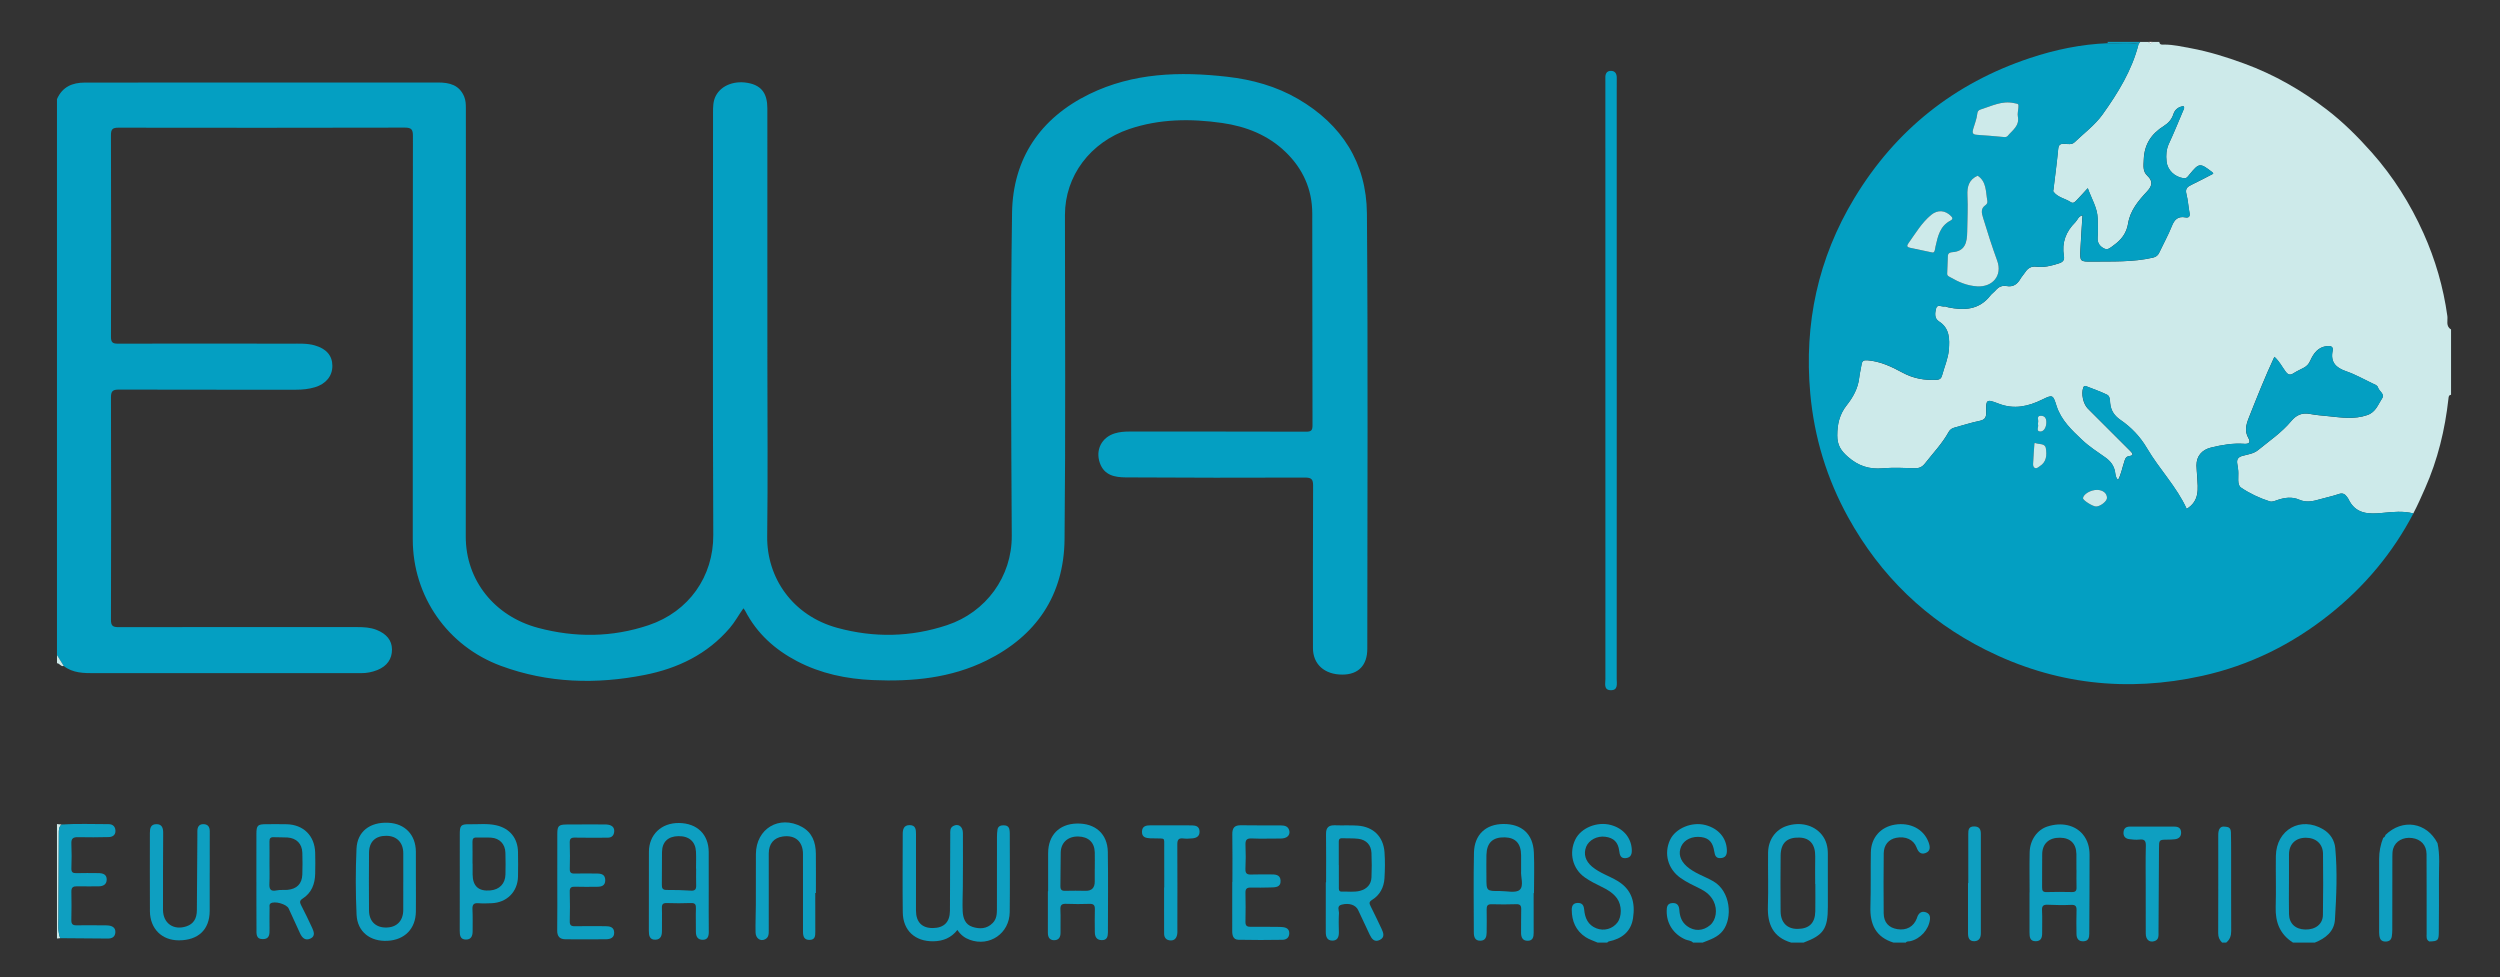 <?xml version="1.0" encoding="UTF-8"?>
<svg id="Ebene_1" data-name="Ebene 1" xmlns="http://www.w3.org/2000/svg" version="1.1" viewBox="0 0 220 86">
  <rect x="0" y="0" width="220" height="86" fill="#333333" stroke="none"/>
  <defs>
    <style>
      .cls-1 {
        fill: #cdeaea;
      }

      .cls-1, .cls-2, .cls-3, .cls-4, .cls-5 {
        stroke-width: 0px;
      }

      .cls-2 {
        fill: #039fc2;
      }

      .cls-3 {
        fill: #fdfdfd;
      }

      .cls-4 {
        fill: #049fc2;
      }

      .cls-5 {
        fill: #0e9fc1;
      }
    </style>
  </defs>
  <path class="cls-4" d="M5.015,8.719c.469-1.072,1.343-1.452,2.454-1.452,6.399.001,12.797-.003,19.196-.004,3.959-.001,7.918.002,11.877-.002.997-.001,1.873.203,2.306,1.241.142.341.148.698.148,1.06-.002,12.551.011,25.102-.009,37.653-.006,3.862,2.548,7.02,6.364,8.037,3.26.869,6.524.843,9.734-.238,3.536-1.192,5.701-4.285,5.684-7.93-.056-12.391-.021-24.782-.022-37.173,0-.501.001-1.001.236-1.463.494-.969,1.734-1.422,3.026-1.109,1.037.252,1.518.933,1.518,2.2.003,7.455.002,14.909.002,22.364,0,5.096.049,10.193-.016,15.289-.047,3.65,2.232,6.98,6.159,8.056,3.239.887,6.475.829,9.675-.237,3.427-1.141,5.709-4.268,5.689-7.865-.052-9.473-.115-18.947.025-28.418.071-4.781,2.492-8.345,6.809-10.451,3.844-1.874,7.96-1.997,12.127-1.522,2.205.252,4.312.835,6.236,1.955,3.855,2.246,6.021,5.644,6.056,10.074.101,12.77.036,25.541.033,38.312-0,1.456-.786,2.263-2.183,2.269-1.576.008-2.599-.909-2.599-2.333-.001-4.757-.01-9.513.013-14.27.003-.561-.113-.738-.71-.735-5.259.02-10.518.017-15.776-.016-.949-.006-1.899-.172-2.282-1.274-.398-1.143.158-2.245,1.313-2.599.425-.131.86-.161,1.302-.161,5.179.003,10.358-.005,15.537.012.455.002.565-.121.564-.567-.017-6.215-.008-12.431-.022-18.646-.005-2.124-.831-3.933-2.341-5.393-1.552-1.5-3.481-2.26-5.598-2.562-2.76-.394-5.497-.368-8.171.536-3.424,1.159-5.656,4.121-5.654,7.571.005,9.513.063,19.026-.035,28.538-.051,4.904-2.47,8.486-6.867,10.658-3.144,1.553-6.532,1.872-9.985,1.724-2.338-.1-4.587-.565-6.681-1.659-1.963-1.026-3.537-2.445-4.567-4.429-.036-.069-.088-.13-.157-.23-.42.584-.744,1.198-1.195,1.725-1.983,2.321-4.583,3.565-7.503,4.141-4.267.841-8.503.726-12.63-.795-4.717-1.738-7.77-6.128-7.771-11.14-.001-11.832-.005-23.663.013-35.495.001-.567-.123-.738-.709-.736-8.398.02-16.797.019-25.195.006-.516-.001-.671.123-.669.662.021,5.916.02,11.832.002,17.747-.002.494.157.599.612.598,5.079-.012,10.158-.01,15.237 0.0.696.001,1.4-.044,2.085.152,1.017.291,1.544.898,1.55,1.794.006.896-.566,1.6-1.545,1.891-.54.16-1.092.215-1.656.214-5.199-.005-10.398.008-15.597-.011-.56-.002-.688.167-.686.706.019,6.515.021,13.031-.001,19.546-.002.557.179.655.68.654,6.998-.013,13.997-.008,20.996-.005.579 0,1.151.027,1.705.248.871.348,1.341.917,1.35,1.709.009.844-.43,1.48-1.292,1.824-.446.178-.913.272-1.401.272-7.818-.003-15.637-.004-23.455.001-.965.001-1.923.003-2.739-.628-.198-.32-.396-.641-.594-.961,0-16.309,0-32.618,0-48.928Z"/>
  <path class="cls-1" d="M215.703,34.742c-.217.019-.221.174-.24.343-.304,2.732-.94,5.374-2.062,7.898-.33.741-.65,1.484-1.031,2.2-.883-.225-1.781-.139-2.663-.049-1.261.128-2.423.132-3.06-1.234-.025-.053-.066-.1-.1-.149-.184-.269-.389-.396-.748-.27-.524.184-1.075.29-1.609.446-.617.18-1.228.328-1.857.051-.638-.281-1.276-.192-1.911.022-.227.077-.469.196-.697.123-.896-.287-1.76-.696-2.522-1.213-.368-.25-.196-.974-.242-1.487-.018-.198-.05-.396-.084-.592-.069-.397.051-.607.482-.721.456-.121.964-.189,1.34-.495,1.003-.819,2.087-1.554,2.923-2.555.459-.55.963-.764,1.664-.629.527.102,1.067.14,1.602.195,1.147.118,2.283.3,3.434-.1.753-.262.943-.935,1.303-1.476.249-.373-.258-.611-.36-.937-.068-.217-.279-.269-.457-.353-.776-.367-1.528-.802-2.334-1.079-.917-.314-1.413-.794-1.206-1.813.074-.365-.162-.438-.469-.411-.814.07-1.216.654-1.504,1.296-.137.306-.316.48-.582.621-.3.158-.611.298-.895.481-.303.195-.485.119-.69-.155-.316-.422-.547-.915-.986-1.296-.834,1.793-1.546,3.589-2.258,5.387-.24.607-.376,1.157-.028,1.761.231.4.025.535-.377.506-.987-.071-1.946.096-2.903.327-.804.194-1.296.749-1.289,1.573.003.338.045.676.064,1.014.057,1.029.237,2.096-.927,2.813-.888-1.953-2.412-3.495-3.489-5.329-.604-1.03-1.384-1.844-2.343-2.503-.531-.365-.835-.816-.9-1.459-.027-.265-.011-.628-.274-.756-.59-.287-1.216-.502-1.827-.745-.13-.051-.21-.035-.268.122-.199.539-.002,1.438.409,1.848,1.244,1.239,2.482,2.485,3.727,3.723.213.212.344.396-.091.451-.344.044-.374.317-.454.557-.169.51-.26,1.049-.526,1.544-.234-.225-.228-.485-.267-.711-.1-.568-.415-.957-.873-1.28-.684-.484-1.401-.941-2.006-1.513-.92-.869-1.867-1.747-2.272-3.014-.307-.961-.326-1.013-1.226-.569-1.262.621-2.502.906-3.881.368-1.067-.416-1.112-.363-1.081.775.013.476-.145.657-.605.75-.721.146-1.422.383-2.135.571-.242.064-.432.161-.561.396-.561,1.021-1.37,1.858-2.08,2.769-.242.311-.514.442-.918.429-.939-.03-1.885-.075-2.817.005-1.185.102-2.139-.209-3.05-1.007-.622-.544-.942-1.031-.94-1.889.002-1.007.203-1.864.831-2.656.558-.704.993-1.486,1.1-2.411.046-.395.145-.783.208-1.176.05-.314.18-.397.525-.369,1.13.091,2.122.566,3.081,1.086.954.517,1.936.689,2.996.633.304-.016.416-.146.485-.4.204-.75.534-1.488.594-2.249.071-.902.087-1.879-.861-2.481-.444-.281-.359-.755-.265-1.144.102-.421.503-.129.765-.181.087-.018.189.053.286.073,1.423.295,2.745.235,3.734-1.041.133-.172.329-.294.469-.462.255-.303.571-.434.953-.366.577.103.941-.158,1.214-.633.119-.206.29-.381.421-.581.238-.366.54-.547,1-.489.666.084,1.298-.084,1.935-.283.383-.12.539-.282.473-.662-.201-1.17.175-2.146,1.004-2.966.196-.195.264-.531.633-.608-.063,1.021-.133,1.994-.181,2.968-.055,1.109-.046,1.113,1.067,1.101,1.774-.021,3.554.056,5.306-.346.289-.066.448-.198.567-.453.363-.777.787-1.53,1.103-2.325.232-.584.544-.883,1.189-.767.314.056.428-.079.365-.409-.105-.547-.133-1.112-.273-1.648-.122-.465.089-.639.45-.81.647-.308,1.278-.648,1.917-.977-.035-.056-.048-.099-.077-.121-1.106-.851-1.161-.845-2.027.204-.137.166-.233.361-.52.317-.773-.118-1.403-.7-1.489-1.471-.06-.536-.029-1.063.21-1.58.445-.958.843-1.937,1.254-2.91.049-.115.146-.24.03-.381-.452.043-.769.317-.89.702-.152.479-.458.801-.845,1.044-1.102.692-1.718,1.619-1.764,2.966-.019.54-.109,1.018.327,1.422.5.464.418.884-.029,1.363-.762.817-1.492,1.671-1.677,2.833-.133.833-.591,1.434-1.266,1.912-.265.188-.5.459-.845.284-.372-.189-.605-.483-.572-.959.038-.557.023-1.119.007-1.678-.026-.934-.527-1.704-.872-2.67-.374.406-.651.719-.942,1.02-.148.153-.311.374-.556.21-.502-.335-1.163-.409-1.538-.942-.026-.036.01-.116.017-.175.142-1.188.303-2.374.416-3.564.036-.376.184-.464.522-.455.311.009.66.108.921-.142.836-.8,1.798-1.515,2.46-2.442,1.353-1.895,2.585-3.885,3.169-6.188.049-.066.098-.132.147-.198.24,0,.48,0,.72,0,.12.152.24.159.36,0h.6c.041.302.278.235.464.236.781.004,1.54.178,2.299.318,1.605.297,3.159.784,4.694,1.346,2.64.965,5.052,2.346,7.268,4.043,1.45,1.11,2.748,2.405,3.97,3.781,1.895,2.135,3.392,4.52,4.553,7.102,1.044,2.324,1.753,4.765,2.104,7.305.052.376-.162.894.324,1.171v5.756Z"/>
  <path class="cls-5" d="M201.785,82.95c-1.149-.729-1.565-1.793-1.524-3.124.046-1.497-.007-2.997.015-4.495.035-2.326,2.181-3.528,4.166-2.35.633.376.997.971,1.061,1.656.194,2.09.099,4.189-.027,6.279-.064,1.059-.83,1.659-1.771,2.033h-1.92ZM201.431,77.744h-.003c0,.897-.014,1.795.004,2.692.017.836.561,1.341,1.422,1.362.906.023,1.551-.471,1.563-1.282.028-1.794.029-3.589.008-5.383-.01-.875-.629-1.416-1.519-1.411-.895.004-1.464.557-1.474,1.45-.009.857-.002,1.715-.002,2.572Z"/>
  <path class="cls-5" d="M157.632,82.95c-1.604-.469-2.108-1.618-2.057-3.184.051-1.576-.002-3.155.016-4.733.013-1.126.653-2.019,1.625-2.342,1.188-.396,2.405-.098,3.1.762.394.487.532,1.058.533,1.67.003,1.558.002,3.115.002,4.673,0,1.943-.376,2.496-2.139,3.154h-1.08ZM159.749,77.793h-.013c0-.798-.013-1.596.003-2.394.022-1.073-.454-1.664-1.393-1.692-1.085-.033-1.636.47-1.65,1.572-.021,1.637-.017,3.274-.003,4.91.008.997.572,1.563,1.499,1.554,1.021-.01,1.538-.517,1.554-1.555.013-.798.003-1.597.003-2.395Z"/>
  <path class="cls-5" d="M148.993,82.95c-.19-.198-.468-.18-.699-.284-1.021-.459-1.643-1.39-1.625-2.504.005-.331.03-.655.478-.692.452-.037.61.227.635.613.036.561.205,1.058.669,1.407.645.484,1.418.449,2.037-.075.534-.452.671-1.375.313-2.098-.25-.505-.656-.842-1.15-1.09-.606-.305-1.227-.582-1.782-.98-1.1-.789-1.463-2.128-.906-3.334.473-1.022,1.922-1.628,3.126-1.306,1.138.304,1.838,1.128,1.876,2.196.014.389-.091.672-.533.71-.432.037-.523-.237-.578-.591-.124-.801-.467-1.165-1.133-1.258-.791-.11-1.508.221-1.774.817-.277.621-.105,1.23.49,1.762.683.61,1.565.865,2.34,1.313,1.528.884,1.696,3.215.848,4.329-.464.609-1.142.8-1.792,1.064h-.84Z"/>
  <path class="cls-5" d="M140.594,82.95c-.356-.159-.742-.273-1.064-.484-.852-.56-1.213-1.398-1.216-2.399-.001-.328.1-.59.502-.608.417-.018.557.209.591.584.066.737.333,1.362,1.079,1.652.673.261,1.403.051,1.834-.497.418-.532.412-1.538-.02-2.137-.349-.484-.842-.773-1.371-1.028-.501-.242-1.005-.496-1.459-.814-1.091-.766-1.422-2.163-.839-3.348.505-1.026,1.929-1.601,3.139-1.267,1.066.294,1.756,1.091,1.824,2.112.026.389-.034.745-.51.798-.459.051-.546-.25-.593-.636-.094-.77-.486-1.143-1.224-1.243-.71-.097-1.443.284-1.681.873-.259.641-.068,1.264.512,1.754.666.563,1.503.816,2.238,1.256,1.294.775,1.577,1.947,1.369,3.292-.183,1.189-.998,1.808-2.142,2.038-.048.01-.087.068-.131.103h-.84Z"/>
  <path class="cls-5" d="M166.63,82.95c-1.562-.483-2.083-1.61-2.034-3.155.05-1.595.01-3.194.038-4.79.023-1.29.858-2.23,2.111-2.435,1.365-.223,2.547.399,2.97,1.551.146.396.187.78-.274.949-.42.154-.638-.106-.788-.504-.259-.686-.977-1-1.787-.839-.664.132-1.09.625-1.098,1.372-.019,1.756-.021,3.513-.004,5.27.008.803.444,1.274,1.202,1.397.806.13,1.434-.217,1.714-.948.028-.074.045-.154.081-.224.145-.28.362-.421.684-.322.317.098.429.317.391.644-.107.895-.852,1.716-1.747,1.912-.13.029-.285-.019-.379.123h-1.08Z"/>
  <path class="cls-5" d="M195.546,82.95c-.234-.227-.346-.486-.345-.829.011-2.851.007-5.702.005-8.553-0-.243-.003-.492.154-.686.16-.197.399-.143.614-.113.278.039.342.263.348.487.017.618.017,1.236.018,1.853.002,2.273-.006,4.546.006,6.818.002.42-.114.758-.44,1.022h-.36Z"/>
  <path class="cls-1" d="M5.015,72.517c.135.013.269.026.404.04-.243.203-.244.478-.245.763-.008,2.49-.022,4.981-.031,7.471-.002.593-.064,1.194.154,1.768-.094.01-.189.021-.283.031,0-3.358,0-6.715,0-10.073Z"/>
  <path class="cls-5" d="M188.347,3.682c-.049.066-.098.132-.147.198-.901-.172-1.811-.029-2.716-.072-.006-.042-.011-.083-.017-.125.96,0,1.92,0,2.88,0Z"/>
  <path class="cls-1" d="M5.015,57.647c.198.32.396.641.594.961-.262.075-.362-.244-.594-.242,0-.24,0-.48,0-.72Z"/>
  <path class="cls-3" d="M189.427,3.682c-.12.159-.24.152-.36,0h.36Z"/>
  <path class="cls-2" d="M185.484,3.808c.905.043,1.814-.1,2.716.072-.584,2.304-1.816,4.294-3.169,6.188-.662.927-1.623,1.642-2.46,2.442-.261.249-.61.15-.921.142-.338-.009-.487.079-.522.455-.113,1.19-.274,2.376-.416,3.564-.007.059-.042.138-.017.175.375.533,1.036.608,1.538.942.245.164.408-.058.556-.21.291-.3.568-.613.942-1.02.345.966.846,1.735.872,2.67.016.559.031,1.121-.007,1.678-.033.476.2.77.572.959.345.175.58-.096.845-.284.675-.479,1.133-1.079,1.266-1.912.185-1.162.916-2.016,1.677-2.833.446-.478.528-.899.029-1.363-.435-.404-.345-.883-.327-1.422.046-1.347.663-2.273,1.764-2.966.387-.243.693-.565.845-1.044.122-.385.438-.659.89-.702.117.14.019.265-.03.381-.412.973-.81,1.952-1.254,2.91-.24.517-.27,1.044-.21,1.58.087.771.716,1.353,1.489,1.471.287.044.383-.151.52-.317.866-1.049.921-1.054,2.027-.204.029.022.042.066.077.121-.64.328-1.271.669-1.917.977-.361.172-.572.346-.45.81.141.536.168,1.101.273,1.648.064.33-.051.465-.365.409-.645-.116-.958.183-1.189.767-.316.796-.74,1.548-1.103,2.325-.119.255-.278.387-.567.453-1.752.402-3.532.326-5.306.346-1.113.013-1.122.009-1.067-1.101.048-.974.118-1.946.181-2.968-.37.076-.437.413-.633.608-.829.821-1.205,1.796-1.004,2.966.066.381-.091.543-.473.662-.638.199-1.27.367-1.935.283-.461-.058-.762.123-1.0.489-.131.2-.302.375-.421.581-.274.475-.638.736-1.214.633-.382-.068-.699.063-.953.366-.141.167-.336.29-.469.462-.989,1.276-2.311,1.336-3.734,1.041-.097-.02-.199-.09-.286-.073-.262.053-.664-.24-.765.181-.094.389-.178.863.265,1.144.948.601.932,1.578.861,2.481-.06.76-.389,1.499-.594,2.249-.069.254-.181.384-.485.4-1.06.056-2.043-.116-2.996-.633-.959-.52-1.951-.996-3.081-1.086-.345-.028-.475.056-.525.369-.063.393-.162.781-.208,1.176-.107.925-.541,1.707-1.1,2.411-.628.792-.829,1.648-.831,2.656-.002.857.318,1.344.94,1.889.911.797,1.865,1.108,3.05,1.007.933-.08,1.879-.035,2.817-.005.404.013.675-.118.918-.429.71-.911,1.518-1.748,2.08-2.769.129-.235.319-.332.561-.396.713-.188,1.414-.425,2.135-.571.461-.093.618-.274.605-.75-.031-1.138.015-1.191,1.081-.775,1.379.538,2.619.253,3.881-.368.901-.443.919-.391,1.226.569.405,1.266,1.351,2.144,2.272,3.014.605.572,1.322,1.029,2.006,1.513.458.324.773.712.873,1.28.04.226.033.486.267.711.266-.494.357-1.034.526-1.544.08-.24.109-.513.454-.557.434-.056.304-.239.091-.451-1.245-1.239-2.483-2.484-3.727-3.723-.411-.409-.609-1.309-.409-1.848.058-.156.138-.173.268-.122.612.243,1.237.457,1.827.745.263.128.247.492.274.756.065.643.369,1.094.9,1.459.96.66,1.739,1.474,2.343,2.503,1.077,1.834,2.601,3.376,3.489,5.329,1.164-.716.985-1.784.927-2.813-.019-.338-.061-.676-.064-1.014-.007-.825.484-1.379,1.289-1.573.957-.231,1.915-.397,2.903-.327.402.029.608-.106.377-.506-.349-.604-.213-1.154.028-1.761.712-1.798,1.424-3.594,2.258-5.387.439.381.67.874.986,1.296.205.274.388.35.69.155.284-.183.595-.323.895-.481.266-.14.445-.315.582-.621.287-.642.69-1.226,1.504-1.296.307-.026.543.046.469.411-.207,1.019.289,1.499,1.206,1.813.807.276,1.559.712,2.334,1.079.178.084.389.136.457.353.102.326.608.564.36.937-.36.541-.55,1.214-1.303,1.476-1.151.401-2.286.218-3.434.1-.535-.055-1.075-.093-1.602-.195-.7-.135-1.205.08-1.664.629-.835,1.001-1.92,1.736-2.923,2.555-.376.307-.883.374-1.34.495-.431.114-.551.325-.482.721.034.197.066.394.084.592.046.513-.127,1.237.242,1.487.762.517,1.626.926,2.522,1.213.228.073.47-.046.697-.123.634-.215,1.273-.303,1.911-.022.629.277,1.24.129,1.857-.051.534-.156,1.085-.262,1.609-.446.359-.126.564.001.748.27.034.049.075.096.1.149.637,1.367,1.799,1.362,3.06,1.234.881-.089,1.78-.176,2.663.049-1.819,3.474-4.281,6.42-7.343,8.863-3.34,2.666-7.09,4.521-11.264,5.44-6.606,1.455-12.98.746-19.046-2.3-5.23-2.626-9.257-6.53-12.085-11.647-1.875-3.393-2.988-7.03-3.339-10.899-.558-6.155.687-11.917,3.883-17.203,3.623-5.992,8.794-10.107,15.452-12.324,2.224-.74,4.505-1.215,6.855-1.305ZM174.031,15.46c-.761.341-.938.954-.897,1.751.054,1.055-.008,2.116-.021,3.174-.011.925-.164,1.74-1.343,1.808-.176.01-.351.097-.359.331-.018.518-.041,1.035-.06,1.553-.008.205.164.254.298.332.727.419,1.458.736,2.341.79,1.359.084,2.238-.958,1.768-2.248-.457-1.255-.866-2.526-1.252-3.805-.132-.437-.209-.802.226-1.101.12-.083.183-.215.155-.367-.148-.808-.064-1.707-.856-2.219ZM177.619,9.48c.028-.369.018-.321-.384-.408-1.072-.233-1.985.268-2.946.563-.186.057-.269.186-.283.342-.046.483-.238.925-.368,1.384-.087.308-.065.482.326.503.757.039,1.511.125,2.267.185.154.012.329.052.45-.091.421-.501,1.053-.883.893-1.704-.048-.246.027-.515.046-.774ZM170.006,22.212c.276.091.265-.272.323-.523.204-.896.388-1.796,1.317-2.277.135-.07.256-.172.074-.368-.516-.552-1.201-.617-1.792-.121-.836.702-1.381,1.639-2.004,2.513-.145.203-.095.318.156.368.585.117,1.168.247,1.928.408ZM184.559,43.11c-.571-.011-1.23.375-1.252.734-.011.18.848.726,1.147.729.365.004.954-.452.962-.745.011-.41-.344-.708-.856-.718ZM179.029,39.003c-.039.582-.086,1.171-.115,1.761-.007.152-.014.341.158.418.171.077.291-.07.423-.152.612-.379.632-.997.54-1.581-.072-.46-.599-.326-.921-.461-.015-.006-.038.006-.086.015ZM179.348,37.37c.074.168-.207.585.188.604.304.014.502-.318.536-.679.036-.388-.057-.712-.483-.706-.418.006-.165.396-.238.604-.012.035-.002.078-.002.177Z"/>
  <path class="cls-4" d="M142.274,33.544c0,8.734.002,17.468-.004,26.201-0.0.413.144,1.006-.527.993-.637-.012-.467-.596-.467-.979-.006-17.527-.004-35.055-.003-52.583,0-.1.004-.2-.001-.3-.017-.368.108-.654.516-.639.362.013.494.278.487.625-.008.36-.003.72-.003,1.079,0,8.534,0,17.068 0,25.602Z"/>
  <path class="cls-5" d="M84.25,81.836c-.545.7-1.261.982-2.103.997-1.613.028-2.682-.939-2.703-2.546-.03-2.297-.005-4.596-.004-6.893 0-.418.095-.783.605-.783.534-.001.564.383.563.795-.006,2.238-.005,4.476-.002,6.714.001,1.018.52,1.556,1.482,1.548.989-.009,1.502-.526,1.507-1.521.01-2.238.017-4.475.028-6.713.001-.276-.043-.575.26-.744.433-.242.847.026.853.608.016,1.598-0,3.196-.007,4.794-.003.699-.046,1.399-.013,2.096.029.6.221,1.174.865,1.379.632.201,1.258.188,1.777-.342.342-.349.372-.778.373-1.218.005-2.118.001-4.236.004-6.354 0-.219.011-.44.046-.655.048-.292.274-.371.534-.372.266-.001.47.1.519.39.02.117.027.238.027.357.002,2.298.022,4.596-.005,6.893-.023,1.874-1.771,3.067-3.509,2.439-.445-.161-.806-.429-1.096-.87Z"/>
  <path class="cls-5" d="M22.562,77.594c-.001-1.398-.004-2.796.001-4.195.003-.77.104-.867.867-.87.6-.002,1.199-.011,1.799.004,1.477.036,2.462,1.013,2.507,2.494.019.619.012,1.238-0,1.858-.018.906-.316,1.689-1.109,2.195-.284.181-.248.343-.125.586.334.658.666,1.316.969,1.988.145.323.3.723-.142.935-.464.223-.746-.059-.932-.471-.33-.726-.666-1.448-.997-2.173-.176-.385-1.252-.688-1.589-.443-.137.1-.087.255-.088.388-.006.619-.013,1.239-.003,1.858.007.443.012.898-.592.895-.632-.003-.555-.5-.558-.916-.004-.699-.005-1.398-.006-2.097-.001-.679-0-1.358-.001-2.037ZM23.715,75.974c0,.579.022,1.159-.007,1.737-.024.479.048.771.639.643.307-.066.637-.018.954-.047.821-.075,1.276-.537,1.304-1.35.022-.638.021-1.279.001-1.917-.025-.791-.517-1.289-1.314-1.341-.398-.026-.799-.002-1.198-.025-.291-.016-.386.104-.381.382.011.639.004,1.278.002,1.917Z"/>
  <path class="cls-5" d="M62.368,78.454c0,1.178-.008,2.356.005,3.534.004.389-.086.708-.522.715-.441.007-.618-.283-.613-.712.008-.679-.022-1.359.003-2.036.013-.353-.061-.504-.452-.488-.698.03-1.399.023-2.097.002-.331-.01-.457.082-.445.431.024.658-.004,1.318.005,1.977.006.422-.083.799-.573.817-.512.019-.582-.359-.581-.784.008-2.316-.004-4.632.006-6.948.006-1.52,1.098-2.556,2.645-2.538,1.599.018,2.609,1,2.618,2.556.006,1.158.001,2.316.001,3.474ZM61.26,76.43c-.003,0-.006,0-.01,0,0-.498.022-.997-.005-1.494-.047-.887-.62-1.374-1.555-1.355-.908.019-1.42.507-1.433,1.397-.014.956-.001,1.913-.014,2.869-.004.309.058.474.426.469.716-.009,1.434.019,2.149.061.356.021.453-.133.445-.453-.013-.498-.003-.996-.003-1.494Z"/>
  <path class="cls-5" d="M134.96,78.599c0,1.158-.005,2.317.003,3.475.003.381-.075.711-.522.714-.46.003-.594-.312-.587-.73.011-.679-.007-1.359.012-2.038.009-.33-.096-.462-.442-.451-.719.023-1.44.027-2.158.004-.357-.011-.446.137-.44.458.013.679.009,1.359-.001,2.038-.005.363-.093.702-.544.714-.49.013-.584-.344-.584-.731-.004-2.337-.037-4.676.012-7.012.034-1.591,1.039-2.517,2.586-2.528,1.618-.012,2.61.874,2.685,2.491.055,1.196.011,2.396.011,3.595-.01,0-.019,0-.029,0ZM133.857,76.637c0-.525.002-.944-0-1.364-.004-1.037-.483-1.564-1.436-1.586-1.058-.024-1.585.469-1.615,1.543-.018.658-0,1.318-.001,1.977-.001,1.206-.002,1.21,1.188,1.203.596-.004,1.394.201,1.736-.101.397-.35.075-1.167.129-1.673Z"/>
  <path class="cls-5" d="M116.696,77.645c0-1.417.013-2.835-.006-4.252-.008-.573.239-.79.793-.768.658.025,1.32-.017,1.976.028,1.397.096,2.285.968,2.38,2.365.051.755.042,1.518-.005,2.274-.05.793-.401,1.473-1.089,1.897-.3.185-.248.324-.13.559.329.659.652,1.322.963,1.991.164.353.314.746-.161.978-.465.228-.704-.094-.88-.459-.345-.717-.683-1.438-1.015-2.162-.209-.457-.789-.666-1.465-.485-.446.119-.213.497-.229.752-.035.557-.017,1.117-.007,1.676.007.415-.128.744-.584.735-.455-.008-.57-.351-.569-.757.005-1.457.002-2.914.002-4.371h.027ZM117.812,76.125h.007c0,.638-.001,1.276.001,1.914.001.195-.039.435.268.424.536-.021,1.077.068,1.607-.074.595-.159.97-.565.996-1.183.03-.716.031-1.435-.001-2.151-.031-.691-.448-1.147-1.142-1.24-.471-.063-.954-.025-1.431-.049-.305-.015-.306.176-.305.387.001.658 0,1.316 0,1.973Z"/>
  <path class="cls-5" d="M92.235,78.425c0-1.119-.003-2.238.001-3.357.006-1.565.966-2.554,2.513-2.596,1.63-.044,2.713.902,2.739,2.499.038,2.358.011,4.717.009,7.075-.001.367-.077.699-.55.686-.469-.012-.602-.321-.603-.728-.002-.659-.019-1.319.003-1.978.012-.362-.104-.499-.477-.486-.679.023-1.36.025-2.039-.003-.382-.015-.533.089-.515.496.031.678 0,1.359.011,2.038.006.409-.163.673-.581.667-.397-.006-.534-.285-.533-.656.004-1.219.001-2.438.001-3.658.007,0,.015,0,.022,0ZM96.338,76.44c.001,0,.002,0,.003,0,0-.48.011-.96-.002-1.439-.024-.871-.561-1.375-1.462-1.39-.896-.015-1.512.531-1.533,1.399-.024.979-.004,1.958-.028,2.937-.008.336.09.458.436.444.599-.023,1.199-.003,1.799.001q.788.005.787-.814c-.001-.38,0-.759,0-1.139Z"/>
  <path class="cls-5" d="M178.604,78.534c0-1.179-.021-2.358.006-3.536.025-1.082.666-1.974,1.56-2.265,1.237-.403,2.439-.134,3.126.701.426.518.584,1.134.585,1.783.003,2.317-.014,4.635-.024,6.952-.002.349-.078.646-.51.665-.445.02-.609-.255-.616-.639-.013-.699-.014-1.399.005-2.098.01-.361-.104-.486-.485-.468-.678.032-1.359.017-2.038-.012-.377-.016-.536.079-.514.493.035.657.002,1.318.011,1.978.005.406-.087.738-.568.74-.507.003-.544-.376-.545-.756-.002-1.179-.001-2.358-.001-3.537h.006ZM182.73,76.535h-.005c0-.459.006-.918-.001-1.377-.015-.923-.535-1.434-1.459-1.44-.948-.007-1.533.517-1.551,1.43-.019.978.004,1.956-.009,2.934-.004.295.064.431.396.421.738-.022,1.478-.02,2.216-.002.313.008.427-.1.418-.41-.016-.518-.004-1.038-.004-1.557Z"/>
  <path class="cls-5" d="M36.599,77.586c0,.878.009,1.755-.002,2.633-.018,1.507-.978,2.492-2.491,2.572-1.526.081-2.658-.79-2.728-2.299-.089-1.93-.09-3.87-.006-5.801.067-1.522,1.186-2.363,2.79-2.289,1.477.068,2.425,1.058,2.435,2.552.006.878.001,1.755.001,2.633ZM35.489,77.583c0-.837.003-1.674-.001-2.511-.004-.922-.572-1.509-1.466-1.52-.977-.013-1.539.509-1.548,1.488-.014,1.694-.013,3.388-.001,5.081.007.944.577,1.502,1.487,1.503.938.002,1.517-.574,1.526-1.531.008-.837.002-1.674.002-2.511Z"/>
  <path class="cls-5" d="M71.743,78.586c0,1.138-.005,2.276.003,3.414.003.369-.019.702-.499.712-.495.011-.583-.327-.583-.723-.001-2.278.003-4.556-.002-6.834-.002-1.108-.69-1.699-1.778-1.544-.787.112-1.232.64-1.234,1.501-.006,2.258-.004,4.516.001,6.774.001.312-.005.607-.327.773-.398.205-.824-.078-.835-.605-.018-.798.022-1.597.025-2.396.006-1.499-.001-2.997.005-4.496.009-2.236,2.047-3.464,4.024-2.409.929.496,1.239,1.362,1.252,2.356.014,1.159.003,2.318.003,3.477-.018,0-.036,0-.054,0Z"/>
  <path class="cls-5" d="M18.454,76.817c0,1.119.005,2.237-.001,3.356-.01,1.631-1.002,2.572-2.709,2.577-1.502.005-2.542-1.025-2.551-2.57-.014-2.297-.002-4.595-.003-6.892-0-.393.069-.75.553-.762.509-.013.619.338.617.765-.008,2.257-.024,4.514-.016,6.772.004,1.201.953,1.844,2.086,1.446.592-.208.889-.666.895-1.401.017-2.197.03-4.394.044-6.591.001-.12.001-.24-0-.36-.004-.371.136-.641.544-.631.39.009.548.25.546.635-.008,1.218-.003,2.437-.003,3.656Z"/>
  <path class="cls-5" d="M214.501,74.197c.235,1.066.116,2.146.127,3.22.015,1.537-.006,3.075-.013,4.612-.003.729-.078.801-.837.821-.295-.154-.234-.432-.234-.685-.002-2.336.006-4.672-.008-7.007-.005-.785-.501-1.308-1.272-1.412-.782-.106-1.468.27-1.668.946-.066.224-.067.472-.068.709-.005,2.136-.003,4.272-.007,6.409-0.0.198-.013.398-.042.594-.05.336-.268.463-.595.452-.326-.011-.457-.214-.498-.495-.026-.176-.023-.358-.023-.537,0-2.076.007-4.152-0-6.229-.002-.648.123-1.264.356-1.863,0,0-.004.001-.004.001.117-.047.18-.136.205-.257,1.508-1.458,3.622-1.125,4.58.722Z"/>
  <path class="cls-5" d="M40.46,77.62c-0-1.417-.004-2.833.001-4.25.003-.73.107-.847.834-.835.796.014,1.598-.089,2.386.093,1.18.272,1.881,1.129,1.903,2.343.013.718.015,1.437.001,2.155-.026,1.354-.987,2.313-2.349,2.358-.379.013-.761.03-1.137-.001-.434-.036-.542.145-.522.549.032.637.013,1.276.015,1.915.002.404-.124.735-.588.735-.486-0-.549-.357-.547-.752.006-1.437.002-2.873.002-4.31ZM41.582,75.993h.008c0,.319-.002.637 0.0.956q.01,1.552,1.565,1.408c.805-.075,1.305-.594,1.325-1.409.016-.637.015-1.275-.004-1.912-.022-.762-.513-1.275-1.265-1.323-.417-.027-.837.003-1.255-.013-.283-.011-.386.1-.379.382.014.637.004,1.274.004,1.912Z"/>
  <path class="cls-5" d="M5.298,82.559c-.218-.575-.156-1.175-.154-1.768.008-2.49.023-4.981.031-7.471.001-.285.002-.56.245-.763,1.377-.093,2.756-.028,4.134-.032.386-.001.602.227.606.597.004.369-.26.534-.593.541-.899.018-1.799.032-2.697.008-.436-.012-.609.118-.589.574.032.718.028,1.438.001,2.157-.013.352.113.445.443.435.639-.02,1.279-.007,1.918-.003.392.002.754.096.747.572-.007.453-.338.593-.744.593-.62 0-1.239.008-1.859-.004-.335-.006-.515.079-.506.468.021.838.013,1.678-.003,2.516-.006.335.118.457.455.45.799-.015,1.599-.001,2.398.002.14.001.281-.002.419.014.36.041.626.214.601.607-.025.379-.275.545-.657.541-1.399-.015-2.797-.022-4.196-.033Z"/>
  <path class="cls-5" d="M108.451,77.61c0-1.397.016-2.794-.008-4.191-.01-.559.192-.806.762-.796,1.178.02,2.356.007,3.534.015.314.002.609.073.709.426.073.257-.014.486-.246.617-.192.108-.418.112-.641.111-.799-.004-1.599.03-2.396-.008-.467-.022-.582.143-.562.58.032.697.027,1.398-.005,2.095-.019.41.144.515.519.499.558-.024,1.118-.004,1.677-.01.418-.004.871.003.897.545.03.609-.475.591-.893.604-.579.017-1.158.02-1.736.01-.321-.006-.469.094-.462.445.019.858.019,1.717-0,2.574-.008.361.159.438.471.434.779-.009,1.557 0,2.336.005.159.001.319.004.477.021.333.036.581.178.572.557-.009.367-.26.554-.584.559-1.297.019-2.596.027-3.893-.003-.454-.01-.546-.379-.544-.777.006-1.437.002-2.874.002-4.311.005,0,.01,0,.014,0Z"/>
  <path class="cls-5" d="M49.041,77.563c0-1.398-.004-2.796.002-4.195.003-.682.12-.805.805-.812,1.119-.011,2.238-.006,3.357-.005.119 0.0.241.006.357.03.31.065.509.251.489.579-.02.34-.197.556-.57.556-.959 0-1.919.019-2.878-.005-.374-.01-.479.106-.466.473.028.758.021,1.518.003,2.277-.008.314.099.42.411.412.659-.017,1.319-.005,1.978-.001.393.002.728.083.732.579.004.496-.327.584-.723.586-.639.003-1.28.018-1.918-.005-.35-.013-.497.067-.483.457.029.858.02,1.718.001,2.576-.008.337.101.45.443.443.899-.019,1.798-.005,2.698-.003.389.001.753.078.768.552.015.476-.347.596-.734.6-1.179.011-2.358.006-3.537.001-.509-.002-.751-.24-.743-.778.02-1.438.007-2.876.007-4.314Z"/>
  <path class="cls-5" d="M102.454,78.096c0-1.177.007-2.355-.002-3.532-.008-.923.11-.744-.808-.787-.139-.007-.279.006-.418-.004-.374-.028-.744-.075-.732-.584.012-.498.365-.559.75-.561.799-.004,1.597-.002,2.396-.001.419 0.0.839-.002,1.258.007.347.007.644.097.662.522.019.445-.273.589-.646.622-.258.023-.522.038-.777.007-.437-.054-.537.132-.534.54.015,2.454.006,4.909.004,7.364-0.0.179.014.363-.016.537-.057.328-.239.557-.604.532-.353-.024-.542-.237-.545-.59-.006-.838-.003-1.676-.003-2.514-0-.519,0-1.038,0-1.557.005,0,.01,0,.016,0Z"/>
  <path class="cls-5" d="M188.824,78.203c-.001-1.258-.022-2.517.01-3.774.012-.463-.137-.595-.578-.547-.294.032-.6.004-.895-.039-.344-.049-.526-.267-.489-.629.035-.34.237-.476.57-.474,1.299.006,2.597.006,3.896.002.352-.001.586.122.6.504.013.361-.185.559-.528.606-.217.03-.438.033-.658.035-.759.008-.756.006-.76.791-.012,2.436-.024,4.871-.043,7.307-.003.328.065.714-.381.841-.432.123-.737-.144-.741-.669-.009-1.318-.003-2.636-.004-3.954Z"/>
  <path class="cls-5" d="M173.21,77.708c0-1.437.003-2.875-.002-4.312-.001-.372.029-.675.528-.67.464.005.578.272.579.654.002,2.916.003,5.831-0,8.747-0.0.379-.142.685-.57.699-.453.014-.558-.307-.559-.685-.001-1.478-.001-2.956-.001-4.434h.025Z"/>
  <path class="cls-1" d="M174.031,15.46c.792.512.708,1.411.856,2.219.028.152-.035.285-.155.367-.436.299-.358.664-.226,1.101.386,1.279.795,2.55,1.252,3.805.47,1.29-.409,2.331-1.768,2.248-.883-.054-1.614-.371-2.341-.79-.135-.078-.306-.127-.298-.332.019-.518.042-1.035.06-1.553.008-.234.184-.321.359-.331,1.179-.068,1.332-.883,1.343-1.808.013-1.058.075-2.119.021-3.174-.041-.797.136-1.41.897-1.751Z"/>
  <path class="cls-1" d="M177.619,9.48c-.019.259-.094.528-.046.774.159.821-.472,1.203-.893,1.704-.121.144-.296.104-.45.091-.756-.059-1.51-.145-2.267-.185-.391-.02-.413-.195-.326-.503.13-.459.322-.901.368-1.384.015-.156.098-.285.283-.342.962-.295,1.875-.796,2.946-.563.402.087.413.039.384.408Z"/>
  <path class="cls-1" d="M170.006,22.212c-.759-.162-1.342-.291-1.928-.408-.251-.05-.3-.165-.156-.368.623-.873,1.167-1.811,2.004-2.513.591-.496,1.276-.431,1.792.121.183.196.062.297-.074.368-.929.481-1.112,1.381-1.317,2.277-.057.251-.047.614-.323.523Z"/>
  <path class="cls-1" d="M184.559,43.11c.511.01.867.308.856.718-.008.293-.596.749-.962.745-.299-.003-1.158-.549-1.147-.729.022-.359.681-.745,1.252-.734Z"/>
  <path class="cls-1" d="M179.029,39.003c.048-.009.071-.021.086-.015.322.135.849.001.921.461.092.585.072,1.202-.54,1.581-.133.082-.252.229-.423.152-.172-.077-.166-.267-.158-.418.029-.59.075-1.179.115-1.761Z"/>
  <path class="cls-1" d="M179.348,37.37c0-.098-.011-.142.002-.177.074-.209-.18-.599.238-.604.426-.006.519.319.483.706-.033.361-.232.693-.536.679-.395-.018-.114-.436-.188-.604Z"/>
</svg>
